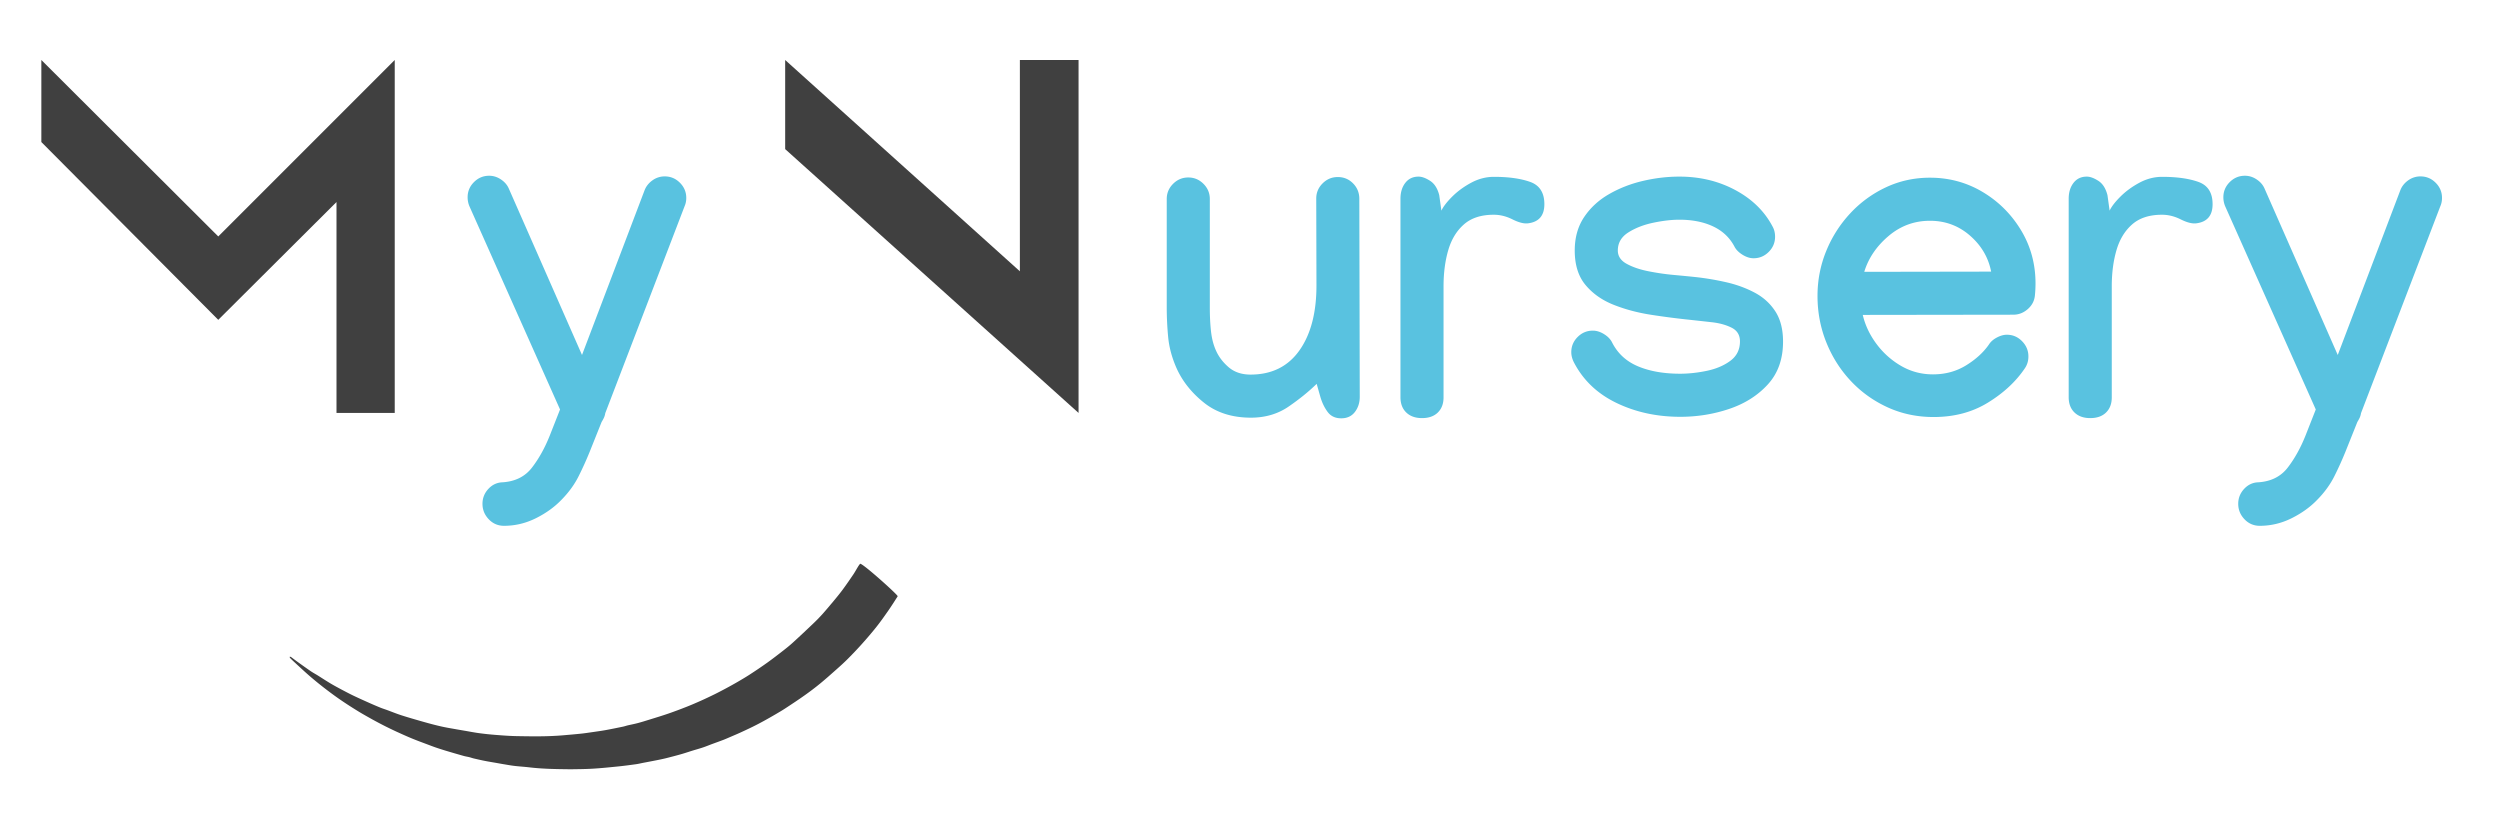 <svg width="240" height="80" viewBox="0 0 765 233" xmlns="http://www.w3.org/2000/svg" xml:space="preserve" style="fill-rule:evenodd;clip-rule:evenodd;stroke-linejoin:round;stroke-miterlimit:2" class="uk-svg" data-svg="/logos/Logo_V3_cruves.svg"><path style="fill:none" d="M22.653 19H766v258H22.653z" transform="matrix(1.028 0 0 .903 -23.293 -17.159)"/><path d="m0-82.89 54.135 54.405 36.18-36.045V0h17.82v-108l-54 54L0-108v25.11Z" style="fill:#404040;fill-rule:nonzero" transform="matrix(1 0 0 1 12.653 115.356)"/><path d="M8.24-72.576c1.274 0 2.472.374 3.592 1.121 1.121.747 1.923 1.67 2.406 2.768L36.65-17.732l19.183-50.493c.483-1.187 1.285-2.175 2.406-2.966a6.312 6.312 0 0 1 3.724-1.187c1.802 0 3.351.648 4.647 1.945 1.296 1.296 1.945 2.845 1.945 4.647 0 .923-.176 1.78-.528 2.571L43.77.066a5.104 5.104 0 0 1-.462 1.516c-.22.439-.439.835-.659 1.187l-3.691 9.228a105.427 105.427 0 0 1-3.296 7.284c-1.275 2.571-3.033 4.999-5.274 7.284-2.153 2.241-4.779 4.131-7.877 5.669-3.098 1.538-6.339 2.307-9.723 2.307-1.846 0-3.406-.67-4.68-2.01-1.275-1.341-1.912-2.912-1.912-4.714 0-1.757.605-3.285 1.813-4.581 1.209-1.296 2.67-1.966 4.384-2.01 3.867-.264 6.855-1.769 8.964-4.516 2.11-2.746 3.912-5.987 5.406-9.723l3.164-8.042L2.241-63.149a7.141 7.141 0 0 1-.593-2.835c0-1.802.648-3.351 1.945-4.647 1.296-1.296 2.845-1.945 4.647-1.945Z" style="fill:#59c2e0;fill-rule:nonzero" transform="matrix(1 0 0 1 141.443 115.356)"/><path d="M71.82-108v64.665L0-108v27.27L89.775 0v-108H71.82Z" style="fill:#404040;fill-rule:nonzero" transform="matrix(1 0 0 1 240.263 115.356)"/><path d="M52.207-8.899c-2.373 2.329-5.218 4.636-8.536 6.921C40.353.308 36.497 1.45 32.102 1.45c-5.757 0-10.547-1.527-14.37-4.581-3.823-3.054-6.636-6.603-8.438-10.646-1.406-3.208-2.252-6.383-2.537-9.525a98.076 98.076 0 0 1-.429-8.866v-33.289c0-1.801.648-3.35 1.945-4.647 1.296-1.296 2.845-1.944 4.647-1.944s3.351.648 4.647 1.944c1.297 1.297 1.945 2.846 1.945 4.647v33.289c0 2.593.121 4.988.362 7.185.242 2.197.736 4.131 1.483 5.801.835 1.933 2.132 3.658 3.89 5.174 1.757 1.517 3.999 2.275 6.723 2.275 6.504 0 11.503-2.483 14.997-7.449 3.493-4.966 5.218-11.668 5.174-20.105l-.066-26.301c0-1.802.648-3.351 1.945-4.648 1.296-1.296 2.845-1.944 4.647-1.944 1.846 0 3.406.648 4.68 1.944 1.275 1.297 1.912 2.868 1.912 4.714l.132 60.578c0 1.802-.495 3.351-1.484 4.647-.988 1.297-2.384 1.945-4.185 1.945-1.802 0-3.186-.648-4.153-1.945-.967-1.296-1.714-2.845-2.241-4.647l-1.121-3.955ZM121.882-63.875c0 3.516-1.692 5.472-5.075 5.867-1.231.132-2.791-.274-4.681-1.219-1.889-.945-3.801-1.418-5.734-1.418-3.824 0-6.856.978-9.097 2.934-2.241 1.955-3.845 4.581-4.812 7.877-.967 3.296-1.45 6.987-1.45 11.074v34.014c0 1.933-.583 3.472-1.747 4.614-1.165 1.143-2.78 1.714-4.845 1.714-2.022 0-3.626-.571-4.812-1.714-1.187-1.142-1.78-2.702-1.78-4.68v-60.71c0-1.978.495-3.604 1.483-4.878.989-1.275 2.34-1.912 4.054-1.912 1.011 0 2.187.428 3.527 1.285 1.34.857 2.274 2.319 2.801 4.384l.66 4.746c.571-1.23 1.669-2.659 3.295-4.285 1.626-1.626 3.56-3.043 5.801-4.251 2.241-1.209 4.571-1.813 6.988-1.813 4.482 0 8.173.516 11.074 1.549 2.9 1.033 4.35 3.307 4.35 6.822ZM163.213-72.312c6.284 0 11.986 1.373 17.106 4.12 5.119 2.746 8.91 6.449 11.37 11.107.528.923.791 1.978.791 3.164 0 1.802-.648 3.351-1.944 4.647-1.296 1.297-2.846 1.945-4.647 1.945-1.099 0-2.231-.363-3.395-1.088-1.165-.725-1.989-1.571-2.472-2.538-1.45-2.724-3.626-4.768-6.526-6.13s-6.35-2.043-10.349-2.043c-2.329 0-4.966.307-7.91.922-2.945.616-5.493 1.604-7.647 2.967-2.153 1.362-3.23 3.208-3.23 5.537 0 1.714.89 3.065 2.67 4.054 1.78.989 3.977 1.747 6.592 2.274 2.615.527 5.24.912 7.877 1.154 2.637.241 4.79.45 6.46.626 3.252.351 6.46.89 9.624 1.615 3.164.725 6.064 1.791 8.701 3.197 2.637 1.406 4.735 3.318 6.295 5.735 1.56 2.417 2.34 5.493 2.34 9.228 0 5.318-1.538 9.668-4.614 13.052-3.076 3.384-7.009 5.889-11.799 7.515-4.79 1.626-9.8 2.439-15.029 2.439-7.164 0-13.678-1.418-19.545-4.252-5.867-2.835-10.206-6.977-13.019-12.426-.527-1.054-.791-2.087-.791-3.098 0-1.802.648-3.351 1.945-4.647 1.296-1.296 2.845-1.945 4.647-1.945 1.142 0 2.296.363 3.461 1.088 1.164.725 1.988 1.593 2.471 2.604 1.714 3.34 4.362 5.757 7.944 7.251 3.581 1.494 7.855 2.241 12.821 2.241 2.636 0 5.372-.297 8.206-.89 2.835-.593 5.23-1.615 7.185-3.065 1.956-1.45 2.934-3.428 2.934-5.933 0-1.933-.846-3.329-2.538-4.186-1.692-.856-3.713-1.417-6.064-1.68-2.352-.264-4.538-.506-6.559-.726a235.228 235.228 0 0 1-11.997-1.549c-4.131-.637-7.965-1.659-11.503-3.065-3.538-1.406-6.405-3.428-8.602-6.064-2.198-2.637-3.296-6.153-3.296-10.547 0-3.955.956-7.361 2.867-10.217 1.912-2.857 4.45-5.197 7.614-7.021 3.164-1.823 6.624-3.175 10.382-4.054 3.757-.879 7.481-1.318 11.173-1.318ZM239.875-71.982c5.845 0 11.207 1.45 16.084 4.35 4.878 2.901 8.801 6.801 11.767 11.701 2.966 4.9 4.449 10.338 4.449 16.314a36.75 36.75 0 0 1-.197 3.758c-.176 1.626-.912 2.999-2.209 4.119-1.296 1.121-2.757 1.681-4.383 1.681l-46.077.066c.747 3.164 2.153 6.131 4.219 8.899a24.813 24.813 0 0 0 7.547 6.724c2.967 1.714 6.208 2.571 9.723 2.571 3.78 0 7.163-.923 10.152-2.769 2.988-1.846 5.317-3.977 6.987-6.394.527-.835 1.329-1.538 2.406-2.109 1.077-.572 2.098-.857 3.065-.857 1.802 0 3.351.659 4.647 1.977 1.297 1.319 1.945 2.879 1.945 4.68 0 1.407-.396 2.659-1.187 3.758-2.724 3.999-6.47 7.46-11.239 10.382-4.768 2.922-10.294 4.383-16.578 4.383-5.054 0-9.745-.988-14.073-2.966-4.329-1.977-8.097-4.68-11.305-8.108-3.208-3.428-5.702-7.372-7.482-11.832-1.78-4.461-2.67-9.174-2.67-14.139 0-4.79.879-9.35 2.637-13.678a37.701 37.701 0 0 1 7.35-11.569 35.227 35.227 0 0 1 10.975-8.009c4.175-1.956 8.657-2.933 13.447-2.933Zm18.721 28.74c-.835-4.307-2.988-7.976-6.46-11.008-3.471-3.033-7.558-4.549-12.261-4.549-4.79 0-9.019 1.56-12.689 4.68-3.669 3.12-6.141 6.768-7.415 10.943l38.825-.066ZM326.36-63.875c0 3.516-1.692 5.472-5.076 5.867-1.23.132-2.79-.274-4.68-1.219-1.89-.945-3.801-1.418-5.735-1.418-3.823 0-6.855.978-9.097 2.934-2.241 1.955-3.845 4.581-4.812 7.877-.966 3.296-1.45 6.987-1.45 11.074v34.014c0 1.933-.582 3.472-1.747 4.614-1.164 1.143-2.779 1.714-4.845 1.714-2.021 0-3.625-.571-4.812-1.714-1.186-1.142-1.779-2.702-1.779-4.68v-60.71c0-1.978.494-3.604 1.483-4.878.989-1.275 2.34-1.912 4.054-1.912 1.011 0 2.186.428 3.526 1.285 1.341.857 2.275 2.319 2.802 4.384l.659 4.746c.571-1.23 1.67-2.659 3.296-4.285 1.626-1.626 3.56-3.043 5.801-4.251 2.241-1.209 4.57-1.813 6.987-1.813 4.482 0 8.174.516 11.074 1.549 2.901 1.033 4.351 3.307 4.351 6.822ZM336.248-72.576c1.274 0 2.471.374 3.592 1.121s1.923 1.67 2.406 2.768l22.412 50.955 19.182-50.493c.484-1.187 1.286-2.175 2.406-2.966a6.315 6.315 0 0 1 3.725-1.187c1.801 0 3.351.648 4.647 1.945 1.296 1.296 1.945 2.845 1.945 4.647 0 .923-.176 1.78-.528 2.571L371.777.066a5.104 5.104 0 0 1-.461 1.516c-.22.439-.44.835-.659 1.187l-3.692 9.228a104.954 104.954 0 0 1-3.296 7.284c-1.274 2.571-3.032 4.999-5.273 7.284-2.153 2.241-4.779 4.131-7.877 5.669-3.098 1.538-6.339 2.307-9.723 2.307-1.846 0-3.406-.67-4.68-2.01-1.275-1.341-1.912-2.912-1.912-4.714 0-1.757.604-3.285 1.813-4.581 1.208-1.296 2.67-1.966 4.383-2.01 3.868-.264 6.856-1.769 8.965-4.516 2.11-2.746 3.911-5.987 5.406-9.723l3.164-8.042-27.686-62.094a7.141 7.141 0 0 1-.593-2.835c0-1.802.648-3.351 1.944-4.647 1.297-1.296 2.846-1.945 4.648-1.945Z" style="fill:#59c2e0;fill-rule:nonzero" transform="matrix(1 0 0 1 350.693 115.356)"/><path d="M184.77 268.4c1.75-.04 4.17-.04 6.58-.18 2.68-.16 5.35-.44 8.02-.71 1.76-.18 3.5-.42 5.25-.66.73-.1 1.44-.28 2.16-.42 1.42-.27 2.84-.54 4.26-.82.91-.18 1.82-.37 2.72-.59 1.55-.39 3.1-.79 4.64-1.23 1.16-.33 2.3-.72 3.45-1.08 1.1-.34 2.22-.64 3.31-1.01.96-.32 1.88-.71 2.83-1.06 1.17-.43 2.36-.85 3.52-1.3.81-.32 1.6-.68 2.4-1.02.79-.34 1.58-.67 2.35-1.02 1.36-.62 2.72-1.25 4.06-1.91 1.16-.57 2.3-1.17 3.43-1.79 1.22-.67 2.42-1.35 3.61-2.05 1.02-.6 2.05-1.19 3.02-1.84 1.98-1.3 3.96-2.6 5.87-3.96a81.95 81.95 0 0 0 4.77-3.63c1.73-1.42 3.39-2.91 5.06-4.39 1.17-1.04 2.33-2.09 3.41-3.18 1.52-1.53 3.01-3.09 4.43-4.69 1.49-1.66 2.93-3.36 4.31-5.09 1.23-1.55 2.36-3.16 3.48-4.76 1.04-1.49 1.96-2.94 2.98-4.55.21-.33-11.02-10.39-11.49-9.93-.54.52-1.36 2.19-2.09 3.26-1.02 1.51-2.05 3.01-3.13 4.48-.79 1.08-1.64 2.13-2.5 3.17-1.24 1.49-2.48 2.98-3.78 4.44a55.53 55.53 0 0 1-2.94 3.01c-1.99 1.9-4 3.79-6.04 5.65-.92.85-1.91 1.65-2.91 2.43-1.66 1.29-3.33 2.59-5.05 3.82-1.75 1.25-3.55 2.46-5.37 3.64-1.2.78-2.45 1.51-3.7 2.24-1.12.65-2.26 1.28-3.41 1.9-1.16.62-2.33 1.24-3.52 1.83-1.43.7-2.87 1.39-4.33 2.04-1.41.63-2.84 1.25-4.29 1.82-1.84.73-3.7 1.43-5.58 2.08-1.88.65-3.79 1.23-5.7 1.82-1.23.38-2.45.77-3.7 1.1-1 .27-2.04.46-3.06.7-.48.11-.93.28-1.41.38-1.73.36-3.46.72-5.21 1.04-1.3.24-2.62.42-3.94.61-1.26.18-2.52.38-3.79.51-1.81.19-3.62.34-5.44.5-4.73.41-9.48.34-14.23.25-2.05-.04-4.1-.19-6.14-.35-1.74-.13-3.49-.31-5.21-.54-1.6-.21-3.19-.53-4.79-.8-.68-.12-1.36-.23-2.04-.35-1.66-.3-3.33-.56-4.97-.94-1.85-.42-3.67-.91-5.49-1.43-2.19-.62-4.38-1.25-6.54-1.94-1.53-.49-3.01-1.1-4.51-1.65-.63-.23-1.29-.43-1.91-.68-1.05-.43-2.1-.87-3.13-1.33-1.69-.75-3.38-1.51-5.05-2.3-1.25-.59-2.46-1.24-3.68-1.88-1.18-.63-2.36-1.26-3.5-1.94-1.31-.78-2.57-1.61-3.86-2.42-.74-.46-1.52-.87-2.23-1.36-1.34-.92-2.65-1.86-3.97-2.81-.69-.49-1.35-1.01-2.03-1.5-.09-.06-.24-.05-.37-.08.02.12-.01.26.06.34.37.39.75.76 1.15 1.13 1.55 1.42 3.07 2.86 4.66 4.25 1.52 1.32 3.09 2.6 4.69 3.84 1.63 1.26 3.29 2.49 5.01 3.67 1.78 1.22 3.61 2.39 5.47 3.53 1.44.88 2.93 1.7 4.41 2.53a114.23 114.23 0 0 0 7.22 3.65c1.56.71 3.12 1.42 4.72 2.08 1.58.65 3.19 1.24 4.79 1.84.88.33 1.75.67 2.64.97 1.09.37 2.19.72 3.3 1.05 1.69.51 3.39 1 5.09 1.48.57.16 1.17.25 1.76.39.44.11.86.27 1.31.38 1.13.26 2.27.53 3.41.75 1.2.24 2.4.43 3.61.64.88.16 1.75.32 2.63.46 1 .17 2.01.35 3.02.46 1.39.16 2.8.24 4.19.4 4.1.5 8.2.56 12.97.61Z" style="fill:#404040;fill-rule:nonzero" transform="matrix(1 0 0 1 -10 -44)"/></svg>